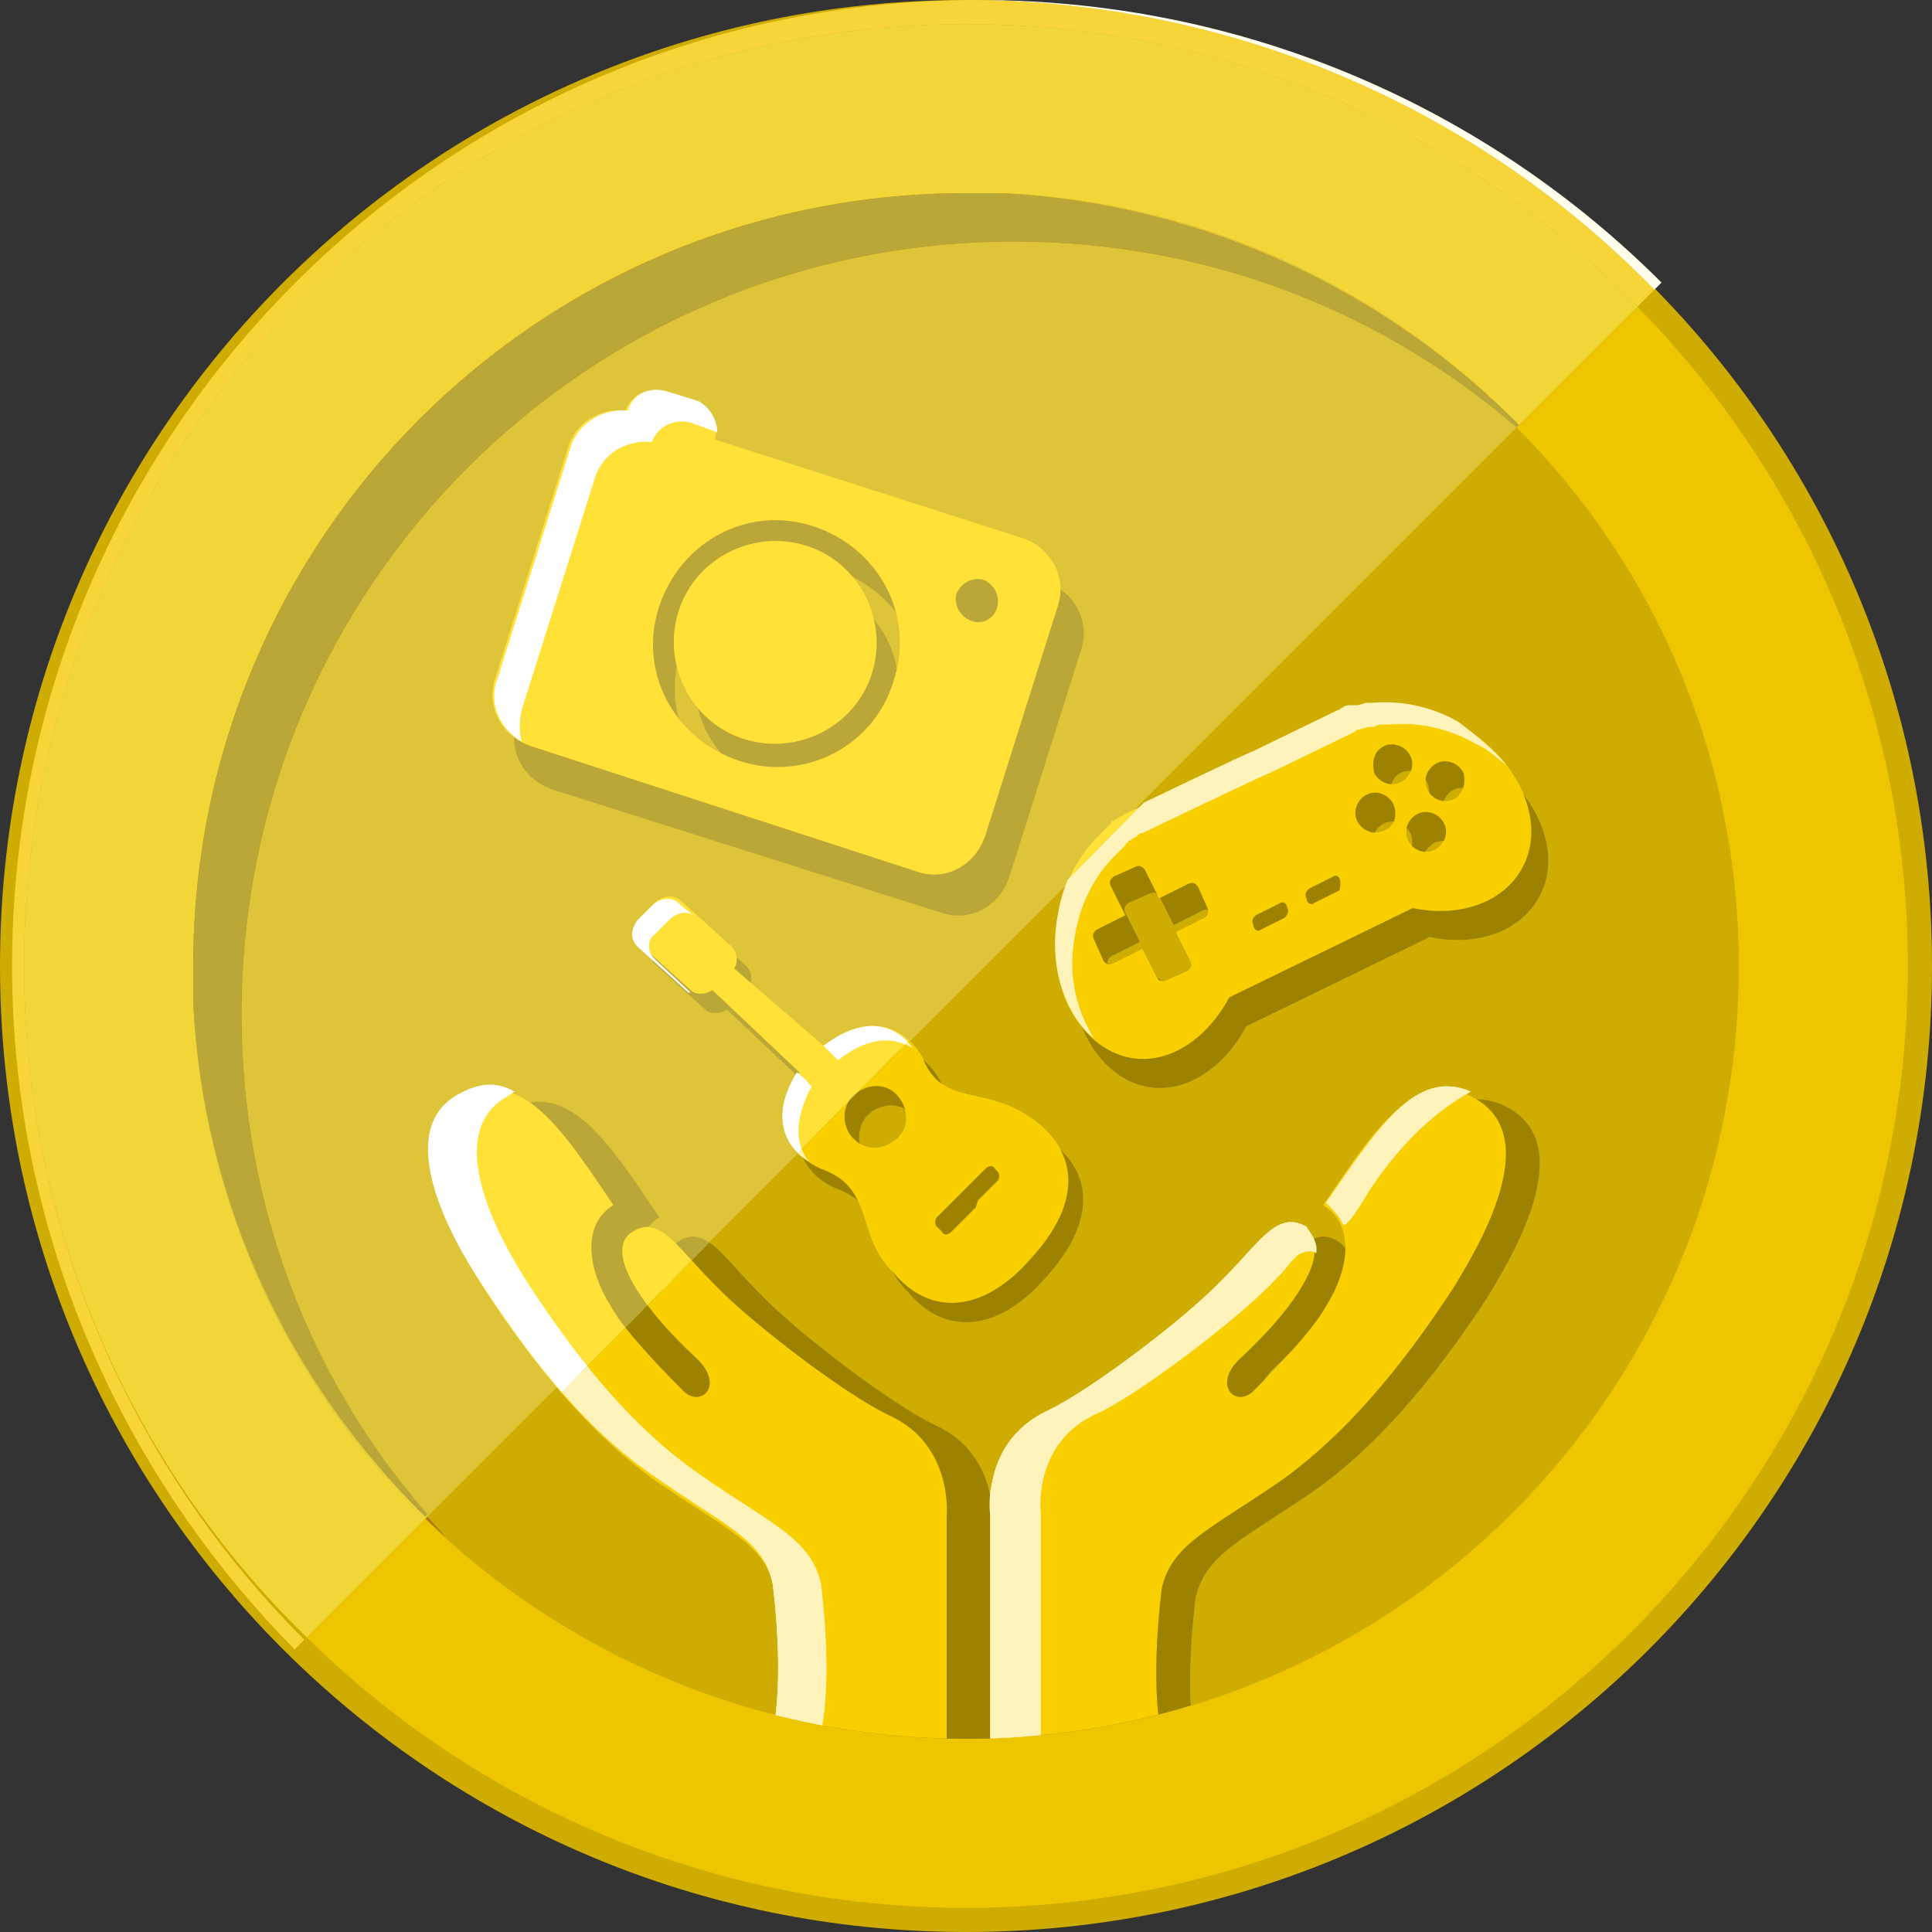 <?xml version="1.0" encoding="utf-8"?>
<!-- Generator: Adobe Illustrator 25.2.1, SVG Export Plug-In . SVG Version: 6.00 Build 0)  -->
<svg version="1.1" id="レイヤー_1" xmlns="http://www.w3.org/2000/svg" xmlns:xlink="http://www.w3.org/1999/xlink" x="0px"
	 y="0px" viewBox="0 0 80 80" style="enable-background:new 0 0 80 80;" xml:space="preserve">
<rect x="0" y="0" width="80" height="80" fill="#333333" stroke="none"/>
<style type="text/css">
	.st0{fill-rule:evenodd;clip-rule:evenodd;fill:#CFAC01;}
	.st1{fill-rule:evenodd;clip-rule:evenodd;fill:#AF7519;}
	.st2{fill-rule:evenodd;clip-rule:evenodd;fill:#EDC500;}
	.st3{fill-rule:evenodd;clip-rule:evenodd;fill:#9C8200;}
	.st4{fill-rule:evenodd;clip-rule:evenodd;fill:#FFFDEB;}
	.st5{fill-rule:evenodd;clip-rule:evenodd;fill:#F7D538;}
	.st6{fill-rule:evenodd;clip-rule:evenodd;fill:#F2D638;}
	.st7{fill-rule:evenodd;clip-rule:evenodd;fill:#DDC438;}
	.st8{fill-rule:evenodd;clip-rule:evenodd;fill:#BAA738;}
	.st9{clip-path:url(#SVGID_2_);}
	.st10{fill:#BAA738;}
	.st11{fill-rule:evenodd;clip-rule:evenodd;fill:#FFE138;}
	.st12{fill:#FFE138;}
	.st13{fill-rule:evenodd;clip-rule:evenodd;fill:#FFFFFF;}
	.st14{fill:#FFFFFF;}
	.st15{clip-path:url(#SVGID_4_);}
	.st16{fill:#9C8200;}
	.st17{fill-rule:evenodd;clip-rule:evenodd;fill:#F9CF00;}
	.st18{fill:#F9CF00;}
	.st19{fill-rule:evenodd;clip-rule:evenodd;fill:#FFF3BC;}
	.st20{fill:#FFF3BC;}
</style>
<g id="メダル">
	<path class="st0" d="M80,40c0,22.1-17.9,40-40,40S0,62.1,0,40S17.9,0,40,0S80,17.9,80,40"/>
	<path class="st1" d="M10,42c0-17.7,14.3-32,32-32c8.3,0,15.9,3.2,21.6,8.4C57.8,12,49.3,8,40,8C22.3,8,8,22.3,8,40
		c0,9.3,4,17.8,10.4,23.6C13.2,57.9,10,50.3,10,42"/>
	<path class="st2" d="M67.8,12.7l-5,5C68.5,23.4,72,31.3,72,40c0,17.7-14.3,32-32,32c-8.7,0-16.6-3.5-22.4-9.1l-4.9,4.9
		C19.7,74.7,29.4,79,40,79c21.5,0,39-17.5,39-39C79,29.4,74.7,19.7,67.8,12.7"/>
	<path class="st3" d="M17.7,62.8L17.7,62.8c0.2,0.3,0.4,0.5,0.7,0.8C18.2,63.3,17.9,63.1,17.7,62.8 M62.9,17.6L62.9,17.6
		c0.2,0.3,0.5,0.5,0.7,0.8C63.4,18.1,63.1,17.9,62.9,17.6"/>
	<path class="st0" d="M46.8,53.7c0.1,0.2,0.3,0.4,0.4,0.7c0.1-0.2,0.2-0.3,0.3-0.4C47.2,53.8,47,53.8,46.8,53.7 M46.8,46.9
		L46.8,46.9H47C46.9,46.9,46.8,46.9,46.8,46.9"/>
	<path class="st4" d="M40.5,0h-0.3c11.1,0.1,21.1,4.6,28.3,12l0.3-0.3C61.6,4.5,51.6,0,40.5,0"/>
	<path class="st5" d="M40.3,0C18.3,0.1,0.5,18,0.5,40c0,11,4.5,21,11.7,28.3l0.4-0.4C5.5,60.8,1,50.9,1,40C1,18.5,18.5,1,40,1
		c10.9,0,20.8,4.5,27.8,11.7l0.7-0.7C61.3,4.6,51.3,0.1,40.3,0"/>
	<path class="st6" d="M40,1C18.5,1,1,18.5,1,40c0,10.9,4.5,20.8,11.7,27.8l5-5C12.1,57.4,8.5,49.9,8,41.6v-0.2l0,0v-0.1l0,0v-0.1
		l0,0v-0.1l0,0c0,0,0,0,0-0.1l0,0v-0.1l0,0v-0.1l0,0v-0.1l0,0v-0.1l0,0v-0.1l0,0V40C8,22.3,22.3,8,40,8h0.4c0,0,0,0,0.1,0l0,0h0.1
		l0,0c0,0,0,0,0.1,0l0,0h0.1l0,0h0.1l0,0c0,0,0,0,0.1,0l0,0c0,0,0,0,0.1,0l0,0h0.1l0,0h0.1l0,0h0.1l0,0h0.2c8.3,0.4,15.8,4,21.3,9.6
		l4.9-4.9C60.8,5.5,50.9,1,40,1"/>
	<path class="st7" d="M8,41.6c0.4,8.3,4,15.8,9.6,21.3l0,0C12.1,57.4,8.5,50,8,41.6 M8,41.4v0.2V41.4 M8,41.3C8,41.3,8,41.4,8,41.3
		C8,41.4,8,41.3,8,41.3 M8,41.2C8,41.2,8,41.3,8,41.2C8,41.3,8,41.2,8,41.2 M8,41.1L8,41.1C8,41.2,8,41.1,8,41.1 M8,41L8,41L8,41
		 M8,40.9L8,40.9L8,40.9 M8,40.8L8,40.8L8,40.8 M8,40.7L8,40.7L8,40.7 M8,40.6L8,40.6L8,40.6 M8,40.5L8,40.5L8,40.5 M8,40.4L8,40.4
		L8,40.4 M8,40.3L8,40.3L8,40.3 M8,40.1L8,40.1L8,40.1 M8,40L8,40L8,40 M42,10c-17.7,0-32,14.3-32,32c0,8,2.9,15.2,7.7,20.8l7.5-7.5
		L47.5,33l15.4-15.4C57.2,12.9,50,10,42,10 M41.6,8c8.3,0.4,15.8,4,21.3,9.6l0,0C57.4,12.1,50,8.5,41.6,8 M41.4,8h0.2H41.4 M41.3,8
		C41.3,8,41.4,8,41.3,8C41.4,8,41.3,8,41.3,8 M41.2,8L41.2,8C41.3,8,41.2,8,41.2,8 M41.1,8L41.1,8L41.1,8 M41,8L41,8L41,8 M40.9,8
		L40.9,8L40.9,8 M40.8,8L40.8,8L40.8,8 M40.7,8L40.7,8L40.7,8 M40.6,8L40.6,8L40.6,8 M40.5,8L40.5,8L40.5,8 M40.4,8L40.4,8L40.4,8
		 M40.3,8L40.3,8L40.3,8 M40.1,8L40.1,8L40.1,8 M40,8L40,8L40,8"/>
	<path class="st8" d="M40,8C22.3,8,8,22.3,8,40v0.3l0,0v0.1v0.1l0,0c0,0,0,0,0,0.1l0,0v0.1l0,0v0.1l0,0c0,0,0,0,0,0.1l0,0
		c0,0,0,0,0,0.1l0,0v0.1l0,0v0.1l0,0v0.1l0,0v0.2c0.4,8.3,4,15.8,9.6,21.3l0.1-0.1C12.9,57.2,10,50,10,42c0-17.7,14.3-32,32-32
		c8,0,15.2,2.9,20.8,7.7l0.1-0.1C57.4,12.1,50,8.5,41.6,8h-0.2l0,0h-0.1l0,0h-0.1l0,0h-0.1l0,0c0,0,0,0-0.1,0l0,0c0,0,0,0-0.1,0l0,0
		h-0.1l0,0h-0.1l0,0h-0.1l0,0h-0.1l0,0h-0.1c0,0,0,0-0.1,0H40"/>
	<path class="st7" d="M43.4,16.6c-1.5,0-2.8,1.3-3.1,3l-0.1,0.6c-2.2,8.5-3.4,7.6-6.3,11.5c-3.2,1.4-7.1,3.9-12,3.9v16.8
		c2.3,0,4.3,0.1,6.1,0.4l18.4-18.4c0.1-0.7,0.3-1.3,0.7-1.9c-0.6-0.3-1.2-0.7-1.7-1l0.1-1.3l1-8.3c0.1-0.4,0.1-0.8,0.1-1.2
		c0-0.2,0-0.5-0.1-0.7C46.3,18,44.9,16.6,43.4,16.6"/>
</g>
<g id="アイコン">
	<defs>
		<circle id="SVGID_1_" cx="40" cy="40" r="32"/>
	</defs>
	<clipPath id="SVGID_2_">
		<use xlink:href="#SVGID_1_"  style="overflow:visible;"/>
	</clipPath>
	<g id="アイコン01" class="st9">
		<g id="影_1_">
			<g>
				<g>
					<path class="st8" d="M42.4,73.1v-9.9c0,0-0.3-3,2.4-4.2c1.7-0.8,5.7-3.8,7.3-5.5c1.5-1.5,2.2-2.8,3.3-2.1
						c1.2,0.7-0.2,3-2.7,5.3c-1.1,1.1-0.1,2,0.6,1.3c0.5-0.5,2.4-2.4,3-3.5c1-1.6,1.2-3.4-0.1-4.2c2.1-3.1,3.8-5.8,6.3-4.4
						c2.8,1.6,0.2,6-0.9,7.8c-1.7,2.6-4,5.7-7,7.9c-3,2.1-4.7,2.7-5.1,4.6c-0.5,4.2,0,6.1,0,6.1L42.4,73.1z"/>
				</g>
				<g>
					<path class="st8" d="M41.1,73.1v-9.9c0,0,0.3-3-2.4-4.2c-1.7-0.8-5.7-3.8-7.3-5.5c-1.5-1.5-2.2-2.8-3.3-2.1
						c-1.2,0.7,0.8,3.8,0.1,2.8c-0.6-0.9-1.8-1.6-1.7-2.4c0.1-0.6,0.3-1.1,0.8-1.4c-2.1-3.1-3.8-5.8-6.3-4.4c-2.8,1.6-0.2,6,0.9,7.8
						c1.7,2.6,4,5.7,7,7.9c3,2.1,4.7,2.7,5.1,4.6c0.5,4.2,0,6.1,0,6.1L41.1,73.1z"/>
				</g>
			</g>
			<path class="st10" d="M61.1,31.2c-1.2-0.7-2.5-0.9-3.6-0.8c0,0-0.1,0-0.1,0c0,0-0.1,0-0.1,0c-0.1,0-0.3,0-0.4,0.1c0,0,0,0,0,0
				c0,0-0.1,0-0.1,0c0,0-0.1,0-0.1,0c0,0,0,0,0,0c-0.1,0-0.3,0.1-0.4,0.1c0,0,0,0,0,0c-0.1,0-0.1,0-0.2,0.1c0,0,0,0,0,0l-3.5,1.7
				c0,0-5.3,2.5-5.3,2.5c0,0,0,0,0,0c-0.1,0-0.1,0.1-0.2,0.1c0,0,0,0,0,0c-0.1,0.1-0.2,0.1-0.3,0.2c0,0,0,0,0,0c0,0-0.1,0-0.1,0.1
				c0,0-0.1,0.1-0.1,0.1c0,0,0,0,0,0c-0.1,0.1-0.2,0.2-0.3,0.3c0,0,0,0-0.1,0.1c0,0,0,0-0.1,0.1c-0.8,0.8-1.4,2-1.6,3.3
				c-0.5,2.8,0.9,5.4,3,5.8c1.6,0.3,3.2-0.8,4.1-2.5l7.6-3.7c1.9,0.4,3.7-0.2,4.5-1.6C64.8,35.3,63.6,32.6,61.1,31.2z M50.7,38.8
				c0.1,0.2,0,0.3-0.1,0.4l-1.2,0.6l0.6,1.2c0.1,0.2,0,0.3-0.1,0.4l-0.9,0.4c-0.2,0.1-0.3,0-0.4-0.1l-0.6-1.2L46.8,41
				c-0.2,0.1-0.3,0-0.4-0.1L45.9,40c-0.1-0.2,0-0.3,0.1-0.4l1.2-0.6l-0.6-1.2c-0.1-0.2,0-0.3,0.1-0.4l0.9-0.4c0.2-0.1,0.3,0,0.4,0.1
				l0.6,1.2l1.2-0.6c0.2-0.1,0.3,0,0.4,0.1L50.7,38.8z M53.9,39.1l-1,0.5c-0.1,0.1-0.3,0-0.3-0.2c-0.1-0.2,0-0.3,0.1-0.4l1-0.5
				c0.1-0.1,0.3,0,0.3,0.2C54.1,38.9,54,39.1,53.9,39.1z M56.1,38.1l-1,0.5c-0.1,0.1-0.3,0-0.3-0.2c-0.1-0.2,0-0.3,0.1-0.4l1-0.5
				c0.1-0.1,0.3,0,0.3,0.2C56.2,37.9,56.2,38,56.1,38.1z M58,32c0.4-0.2,0.9,0,1.1,0.4c0.2,0.4,0,0.9-0.4,1.1
				c-0.4,0.2-0.9,0-1.1-0.4C57.5,32.7,57.6,32.2,58,32z M58,35.6c-0.4,0.2-0.9,0-1.1-0.4c-0.2-0.4,0-0.9,0.4-1.1
				c0.4-0.2,0.9,0,1.1,0.4C58.6,34.9,58.4,35.4,58,35.6z M60.1,36.4c-0.4,0.2-0.9,0-1.1-0.4c-0.2-0.4,0-0.9,0.4-1.1
				c0.4-0.2,0.9,0,1.1,0.4C60.7,35.7,60.5,36.2,60.1,36.4z M60.9,34.2c-0.4,0.2-0.9,0-1.1-0.4c-0.2-0.4,0-0.9,0.4-1.1
				c0.4-0.2,0.9,0,1.1,0.4C61.4,33.5,61.3,34,60.9,34.2z"/>
			<g>
				<path class="st10" d="M34.3,24.4c-2.2-0.7-4.6,0.5-5.3,2.7c-0.7,2.2,0.5,4.6,2.7,5.3c2.2,0.7,4.6-0.5,5.3-2.7
					C37.7,27.5,36.5,25.1,34.3,24.4z"/>
				<path class="st10" d="M43.3,24.1L30.5,20c0.2-0.7-0.2-1.4-0.8-1.6L28.4,18c-0.7-0.2-1.4,0.2-1.6,0.8c0,0,0,0,0,0
					c-1.1-0.1-2.1,0.5-2.4,1.6l-3,9.5c-0.4,1.2,0.3,2.4,1.5,2.8l16.1,5.1c1.2,0.4,2.4-0.3,2.8-1.5l3-9.5
					C45.1,25.7,44.5,24.5,43.3,24.1z M31.5,33.3c-2.7-0.9-4.2-3.7-3.3-6.4c0.9-2.7,3.7-4.2,6.4-3.3c2.7,0.9,4.2,3.7,3.3,6.4
					C37.1,32.7,34.2,34.2,31.5,33.3z M41.2,27.5c-0.5-0.2-0.7-0.7-0.6-1.1c0.2-0.5,0.7-0.7,1.1-0.6c0.5,0.2,0.7,0.7,0.6,1.1
					C42.1,27.4,41.6,27.7,41.2,27.5z"/>
			</g>
			<path class="st10" d="M43.4,47.2c-1-0.7-1.9-0.8-2.7-1c-0.8-0.2-1.4-0.5-1.8-1.5c0,0-1.3-2.6-4.1-0.5L31,40.9
				c0.2-0.3,0.1-0.7-0.1-0.9l-2.1-1.9c-0.3-0.3-0.8-0.2-1.1,0.1l0,0l-0.1,0.1l-0.2,0.2l-0.2,0.2l-0.1,0.1l0,0
				c-0.3,0.3-0.3,0.8,0,1.1l2.1,1.9c0.2,0.2,0.6,0.2,0.9,0l3.6,3.4c-1.8,3,0.9,4,0.9,4c1.1,0.4,1.4,1,1.7,1.7
				c0.3,0.8,0.4,1.7,1.3,2.6c1.5,1.8,3.7,1.7,5.7-0.6C45.4,50.6,45.3,48.5,43.4,47.2z M35.9,46.2c0.5-0.5,1.3-0.6,1.8-0.1
				c0.5,0.5,0.6,1.3,0.1,1.8c-0.5,0.5-1.3,0.6-1.8,0.1C35.5,47.6,35.4,46.8,35.9,46.2z M41.9,49.4c0.1,0.1,0.1,0.3,0,0.4l-0.8,0.8
				L41,50.8L40.8,51L40,51.8c-0.1,0.1-0.3,0.2-0.4,0l-0.2-0.2c-0.1-0.1-0.1-0.3,0-0.4l0.8-0.8l0.2-0.2l0.2-0.2l0.8-0.8
				c0.1-0.1,0.3-0.2,0.4,0L41.9,49.4z"/>
		</g>
		<g id="ベース_2_">
			<g>
				<g>
					<path class="st11" d="M41,72.7v-9.9c0,0-0.3-3,2.4-4.2c1.7-0.8,5.7-3.8,7.3-5.5c1.5-1.5,2.2-2.8,3.3-2.1c1.2,0.7-0.2,3-2.7,5.3
						c-1.1,1.1-0.1,2,0.6,1.3c0.5-0.5,2.4-2.4,3-3.5c1-1.6,1.2-3.4-0.1-4.2c2.1-3.1,3.8-5.8,6.3-4.4c2.8,1.6,0.2,6-0.9,7.8
						c-1.7,2.6-4,5.7-7,7.9c-3,2.1-4.7,2.7-5.1,4.6c-0.5,4.2,0,6.1,0,6.1L41,72.7z"/>
				</g>
				<g>
					<path class="st11" d="M39.2,72.7v-9.9c0,0,0.3-3-2.4-4.2c-1.7-0.8-5.7-3.8-7.3-5.5c-1.5-1.5-2.2-2.8-3.3-2.1
						c-1.2,0.7,0.2,3,2.7,5.3c1.1,1.1,0.1,2-0.6,1.3c-0.5-0.5-2.4-2.4-3-3.5c-1-1.6-1.2-3.4,0.1-4.2c-2.1-3.1-3.8-5.8-6.3-4.4
						c-2.8,1.6-0.2,6,0.9,7.8c1.7,2.6,4,5.7,7,7.9c3,2.1,4.7,2.7,5.1,4.6c0.5,4.2,0,6.1,0,6.1L39.2,72.7z"/>
				</g>
			</g>
			<path class="st12" d="M60.4,30c-1.2-0.7-2.5-0.9-3.6-0.8c0,0-0.1,0-0.1,0c0,0-0.1,0-0.1,0c-0.1,0-0.3,0-0.4,0.1c0,0,0,0,0,0
				c0,0-0.1,0-0.1,0c0,0-0.1,0-0.1,0c0,0,0,0,0,0c-0.1,0-0.3,0.1-0.4,0.1c0,0,0,0,0,0c-0.1,0-0.1,0-0.2,0.1c0,0,0,0,0,0l-3.5,1.7
				c0,0-5.3,2.5-5.3,2.5c0,0,0,0,0,0c-0.1,0-0.1,0.1-0.2,0.1c0,0,0,0,0,0c-0.1,0.1-0.2,0.1-0.3,0.2c0,0,0,0,0,0c0,0-0.1,0-0.1,0.1
				c0,0-0.1,0.1-0.1,0.1c0,0,0,0,0,0c-0.1,0.1-0.2,0.2-0.3,0.3c0,0,0,0-0.1,0.1c0,0,0,0-0.1,0.1c-0.8,0.8-1.4,2-1.6,3.3
				c-0.5,2.8,0.9,5.4,3,5.8c1.6,0.3,3.2-0.8,4.1-2.5l7.6-3.7c1.9,0.4,3.7-0.2,4.5-1.6C64.1,34.1,62.9,31.4,60.4,30z M50,37.6
				c0.1,0.2,0,0.3-0.1,0.4l-1.2,0.6l0.6,1.2c0.1,0.2,0,0.3-0.1,0.4l-0.9,0.4c-0.2,0.1-0.3,0-0.4-0.1l-0.6-1.2l-1.2,0.6
				c-0.2,0.1-0.3,0-0.4-0.1l-0.4-0.9c-0.1-0.2,0-0.3,0.1-0.4l1.2-0.6L46,36.7c-0.1-0.2,0-0.3,0.1-0.4l0.9-0.4c0.2-0.1,0.3,0,0.4,0.1
				l0.6,1.2l1.2-0.6c0.2-0.1,0.3,0,0.4,0.1L50,37.6z M53.2,38l-1,0.5c-0.1,0.1-0.3,0-0.3-0.2c-0.1-0.2,0-0.3,0.1-0.4l1-0.5
				c0.1-0.1,0.3,0,0.3,0.2C53.4,37.7,53.3,37.9,53.2,38z M55.4,36.9l-1,0.5c-0.1,0.1-0.3,0-0.3-0.2c-0.1-0.2,0-0.3,0.1-0.4l1-0.5
				c0.1-0.1,0.3,0,0.3,0.2C55.5,36.7,55.5,36.9,55.4,36.9z M57.3,30.9c0.4-0.2,0.9,0,1.1,0.4c0.2,0.4,0,0.9-0.4,1.1
				c-0.4,0.2-0.9,0-1.1-0.4C56.8,31.5,56.9,31.1,57.3,30.9z M57.3,34.4c-0.4,0.2-0.9,0-1.1-0.4c-0.2-0.4,0-0.9,0.4-1.1
				c0.4-0.2,0.9,0,1.1,0.4C57.9,33.8,57.7,34.3,57.3,34.4z M59.4,35.2c-0.4,0.2-0.9,0-1.1-0.4c-0.2-0.4,0-0.9,0.4-1.1
				c0.4-0.2,0.9,0,1.1,0.4C60,34.5,59.8,35,59.4,35.2z M60.2,33.1c-0.4,0.2-0.9,0-1.1-0.4c-0.2-0.4,0-0.9,0.4-1.1
				c0.4-0.2,0.9,0,1.1,0.4C60.7,32.4,60.6,32.9,60.2,33.1z"/>
			<g>
				<path class="st12" d="M33.4,22.6c-2.2-0.7-4.6,0.5-5.3,2.7c-0.7,2.2,0.5,4.6,2.7,5.3c2.2,0.7,4.6-0.5,5.3-2.7
					C36.8,25.7,35.6,23.3,33.4,22.6z"/>
				<path class="st12" d="M42.4,22.3l-12.8-4.1c0.2-0.7-0.2-1.4-0.8-1.6l-1.3-0.4c-0.7-0.2-1.4,0.2-1.6,0.8c0,0,0,0,0,0
					c-1.1-0.1-2.1,0.5-2.4,1.6l-3,9.5c-0.4,1.2,0.3,2.4,1.5,2.8L38,36.1c1.2,0.4,2.4-0.3,2.8-1.5l3-9.5
					C44.2,23.9,43.5,22.7,42.4,22.3z M30.6,31.5c-2.7-0.9-4.2-3.7-3.3-6.4c0.9-2.7,3.7-4.2,6.4-3.3c2.7,0.9,4.2,3.7,3.3,6.4
					C36.2,30.9,33.3,32.4,30.6,31.5z M40.2,25.7c-0.5-0.2-0.7-0.7-0.6-1.1c0.2-0.5,0.7-0.7,1.1-0.6c0.5,0.2,0.7,0.7,0.6,1.1
					C41.2,25.6,40.7,25.9,40.2,25.7z"/>
			</g>
			<path class="st12" d="M42.7,46.3c-1-0.7-1.9-0.8-2.7-1c-0.8-0.2-1.4-0.5-1.8-1.5c0,0-1.3-2.6-4.1-0.5l-3.7-3.2
				c0.2-0.3,0.1-0.7-0.1-0.9l-2.1-1.9c-0.3-0.3-0.8-0.2-1.1,0.1l0,0L27,37.5l-0.2,0.2l-0.2,0.2L26.5,38l0,0c-0.3,0.3-0.3,0.8,0,1.1
				l2.1,1.9c0.2,0.2,0.6,0.2,0.9,0l3.6,3.4c-1.8,3,0.9,4,0.9,4c1.1,0.4,1.4,1,1.7,1.7c0.3,0.8,0.4,1.7,1.3,2.6
				c1.5,1.8,3.7,1.7,5.7-0.6C44.8,49.8,44.7,47.7,42.7,46.3z M35.3,45.4c0.5-0.5,1.3-0.6,1.8-0.1c0.5,0.5,0.6,1.3,0.1,1.8
				c-0.5,0.5-1.3,0.6-1.8,0.1C34.9,46.8,34.8,45.9,35.3,45.4z M41.3,48.5c0.1,0.1,0.1,0.3,0,0.4l-0.8,0.8L40.4,50l-0.2,0.2L39.4,51
				c-0.1,0.1-0.3,0.2-0.4,0l-0.2-0.2c-0.1-0.1-0.1-0.3,0-0.4l0.8-0.8l0.2-0.2l0.2-0.2l0.8-0.8c0.1-0.1,0.3-0.2,0.4,0L41.3,48.5z"/>
		</g>
		<g id="ハイライト">
			<g id="手">
				<g>
					<path class="st13" d="M54.5,51.9c-0.2-0.2-0.7,0-0.8,0.1c-0.4,0.4-0.4,0.5-0.9,1c-1.5,1.6-5.6,4.7-7.3,5.5
						c-2.8,1.2-2.4,4.2-2.4,4.2v9.7l-1.8,0.2l-0.2,0H41v-9.9c0,0-0.1-0.6,0.1-1.4c0.2-1,0.8-2.2,2.3-2.9c1.7-0.8,5.7-3.8,7.3-5.5
						c1.5-1.5,2.2-2.8,3.4-2.1C54.2,51,54.6,51.4,54.5,51.9z"/>
					<polygon class="st11" points="41,72.7 41.1,72.7 41,72.7 					"/>
					<path class="st13" d="M56.7,49.3c-0.7,1.2-1,1.5-1.1,1.4c-0.1-0.3-0.4-0.6-0.7-0.9c2.1-3,3.7-5.6,6-4.6
						C59.5,46,58.1,47.2,56.7,49.3z"/>
				</g>
				<g>
					<path class="st13" d="M39.2,72.4v0.2l-7.2-0.9c0,0,0.5-1.9,0-6.1c-0.4-1.9-2-2.4-5.1-4.6c-3-2.1-5.3-5.3-7-7.9
						c-1.2-1.8-3.7-6.3-0.9-7.8c0.9-0.5,1.6-0.5,2.3-0.1c-0.1,0.1-0.2,0.1-0.3,0.2c-2.8,1.6-0.2,6.1,0.9,7.8c1.7,2.6,4,5.7,7,7.8
						c3,2.1,4.7,2.7,5.1,4.6c0.5,4.2,0,6.1,0,6.1L39.2,72.4z"/>
				</g>
			</g>
			<g id="カメラ">
				<path class="st14" d="M29.7,17.9l-1.1-0.4c-0.7-0.2-1.4,0.2-1.6,0.8c0,0,0,0,0,0c-1.1-0.1-2.1,0.5-2.4,1.6l-3,9.5
					c-0.1,0.5-0.1,0.9,0,1.3c-0.9-0.5-1.4-1.6-1-2.6l3-9.5c0.3-1.1,1.4-1.7,2.4-1.6c0,0,0,0,0,0c0.2-0.7,0.9-1,1.6-0.8l1.3,0.4
					C29.3,16.8,29.7,17.3,29.7,17.9z"/>
			</g>
			<g id="ギター">
				<path class="st14" d="M37.8,43.4c-0.7-0.4-1.7-0.6-3.1,0.5l-0.6-0.6l0,0l0,0C36.1,41.8,37.3,42.7,37.8,43.4z"/>
				<path class="st14" d="M33.5,48.1c-0.7-0.4-1.8-1.6-0.5-3.7l0,0c0.4,0.3,0.6,0.6,0.6,0.6C32.8,46.5,33,47.5,33.5,48.1z"/>
				<path class="st14" d="M27.1,39.7l1.5,1.4c0,0,0,0-0.1,0l-2.1-1.9c-0.3-0.3-0.3-0.7,0-1.1l0,0l0.1-0.1l0.2-0.2l0.2-0.2l0.1-0.1
					l0,0c0.3-0.3,0.8-0.4,1.1-0.1l0.6,0.5c-0.3-0.2-0.7-0.1-1,0.2l0,0l-0.1,0.1l-0.2,0.2l-0.2,0.2l-0.1,0.1l0,0
					C26.8,38.9,26.8,39.4,27.1,39.7z"/>
			</g>
		</g>
	</g>
	<g id="アイコン02" class="st9">
		<defs>
			<path id="SVGID_3_" d="M62.9,17.5L62.9,17.5c0.2,0.2,0.5,0.5,0.7,0.8C63.3,18.1,63.1,17.8,62.9,17.5L24,56.9L18,63.1
				c0.2,0.3,0.5,0.5,0.7,0.8c-0.3-0.2-0.5-0.5-0.8-0.7l0,0c5.7,5.5,13.7,8.9,22.4,8.8c17.7-0.1,32-14.5,31.8-32.2
				C72.1,31.1,68.5,23.3,62.9,17.5L62.9,17.5z"/>
		</defs>
		<clipPath id="SVGID_4_">
			<use xlink:href="#SVGID_3_"  style="overflow:visible;"/>
		</clipPath>
		<g id="影_4_" class="st15">
			<g>
				<g>
					<path class="st3" d="M42.4,73.1v-9.9c0,0-0.3-3,2.4-4.2c1.7-0.8,5.7-3.8,7.3-5.5c1.5-1.5,2.2-2.8,3.3-2.1
						c1.2,0.7-0.2,3-2.7,5.3c-1.1,1.1-0.1,2,0.6,1.3c0.5-0.5,2.4-2.4,3-3.5c1-1.6,1.2-3.4-0.1-4.2c2.1-3.1,3.8-5.8,6.3-4.4
						c2.8,1.6,0.2,6-0.9,7.8c-1.7,2.6-4,5.7-7,7.9c-3,2.1-4.7,2.7-5.1,4.6c-0.5,4.2,0,6.1,0,6.1L42.4,73.1z"/>
				</g>
				<g>
					<path class="st3" d="M41.1,73.1v-9.9c0,0,0.3-3-2.4-4.2c-1.7-0.8-5.7-3.8-7.3-5.5c-1.5-1.5-2.2-2.8-3.3-2.1
						c-1.2,0.7,0.8,3.8,0.1,2.8c-0.6-0.9-1.8-1.6-1.7-2.4c0.1-0.6,0.3-1.1,0.8-1.4c-2.1-3.1-3.8-5.8-6.3-4.4c-2.8,1.6-0.2,6,0.9,7.8
						c1.7,2.6,4,5.7,7,7.9c3,2.1,4.7,2.7,5.1,4.6c0.5,4.2,0,6.1,0,6.1L41.1,73.1z"/>
				</g>
			</g>
			<path class="st16" d="M61.1,31.2c-1.2-0.7-2.5-0.9-3.6-0.8c0,0-0.1,0-0.1,0c0,0-0.1,0-0.1,0c-0.1,0-0.3,0-0.4,0.1c0,0,0,0,0,0
				c0,0-0.1,0-0.1,0c0,0-0.1,0-0.1,0c0,0,0,0,0,0c-0.1,0-0.3,0.1-0.4,0.1c0,0,0,0,0,0c-0.1,0-0.1,0-0.2,0.1c0,0,0,0,0,0l-3.5,1.7
				c0,0-5.3,2.5-5.3,2.5c0,0,0,0,0,0c-0.1,0-0.1,0.1-0.2,0.1c0,0,0,0,0,0c-0.1,0.1-0.2,0.1-0.3,0.2c0,0,0,0,0,0c0,0-0.1,0-0.1,0.1
				c0,0-0.1,0.1-0.1,0.1c0,0,0,0,0,0c-0.1,0.1-0.2,0.2-0.3,0.3c0,0,0,0-0.1,0.1c0,0,0,0-0.1,0.1c-0.8,0.8-1.4,2-1.6,3.3
				c-0.5,2.8,0.9,5.4,3,5.8c1.6,0.3,3.2-0.8,4.1-2.5l7.6-3.7c1.9,0.4,3.7-0.2,4.5-1.6C64.8,35.3,63.6,32.6,61.1,31.2z M50.7,38.8
				c0.1,0.2,0,0.3-0.1,0.4l-1.2,0.6l0.6,1.2c0.1,0.2,0,0.3-0.1,0.4l-0.9,0.4c-0.2,0.1-0.3,0-0.4-0.1l-0.6-1.2L46.8,41
				c-0.2,0.1-0.3,0-0.4-0.1L45.9,40c-0.1-0.2,0-0.3,0.1-0.4l1.2-0.6l-0.6-1.2c-0.1-0.2,0-0.3,0.1-0.4l0.9-0.4c0.2-0.1,0.3,0,0.4,0.1
				l0.6,1.2l1.2-0.6c0.2-0.1,0.3,0,0.4,0.1L50.7,38.8z M53.9,39.1l-1,0.5c-0.1,0.1-0.3,0-0.3-0.2c-0.1-0.2,0-0.3,0.1-0.4l1-0.5
				c0.1-0.1,0.3,0,0.3,0.2C54.1,38.9,54,39.1,53.9,39.1z M56.1,38.1l-1,0.5c-0.1,0.1-0.3,0-0.3-0.2c-0.1-0.2,0-0.3,0.1-0.4l1-0.5
				c0.1-0.1,0.3,0,0.3,0.2C56.2,37.9,56.2,38,56.1,38.1z M58,32c0.4-0.2,0.9,0,1.1,0.4c0.2,0.4,0,0.9-0.4,1.1
				c-0.4,0.2-0.9,0-1.1-0.4C57.5,32.7,57.6,32.2,58,32z M58,35.6c-0.4,0.2-0.9,0-1.1-0.4c-0.2-0.4,0-0.9,0.4-1.1
				c0.4-0.2,0.9,0,1.1,0.4C58.6,34.9,58.4,35.4,58,35.6z M60.1,36.4c-0.4,0.2-0.9,0-1.1-0.4c-0.2-0.4,0-0.9,0.4-1.1
				c0.4-0.2,0.9,0,1.1,0.4C60.7,35.7,60.5,36.2,60.1,36.4z M60.9,34.2c-0.4,0.2-0.9,0-1.1-0.4c-0.2-0.4,0-0.9,0.4-1.1
				c0.4-0.2,0.9,0,1.1,0.4C61.4,33.5,61.3,34,60.9,34.2z"/>
			<g>
				<path class="st16" d="M34.3,24.4c-2.2-0.7-4.6,0.5-5.3,2.7c-0.7,2.2,0.5,4.6,2.7,5.3c2.2,0.7,4.6-0.5,5.3-2.7
					C37.7,27.5,36.5,25.1,34.3,24.4z"/>
				<path class="st16" d="M43.3,24.1L30.5,20c0.2-0.7-0.2-1.4-0.8-1.6L28.4,18c-0.7-0.2-1.4,0.2-1.6,0.8c0,0,0,0,0,0
					c-1.1-0.1-2.1,0.5-2.4,1.6l-3,9.5c-0.4,1.2,0.3,2.4,1.5,2.8l16.1,5.1c1.2,0.4,2.4-0.3,2.8-1.5l3-9.5
					C45.1,25.7,44.5,24.5,43.3,24.1z M31.5,33.3c-2.7-0.9-4.2-3.7-3.3-6.4c0.9-2.7,3.7-4.2,6.4-3.3c2.7,0.9,4.2,3.7,3.3,6.4
					C37.1,32.7,34.2,34.2,31.5,33.3z M41.2,27.5c-0.5-0.2-0.7-0.7-0.6-1.1c0.2-0.5,0.7-0.7,1.1-0.6c0.5,0.2,0.7,0.7,0.6,1.1
					C42.1,27.4,41.6,27.7,41.2,27.5z"/>
			</g>
			<path class="st16" d="M43.4,47.2c-1-0.7-1.9-0.8-2.7-1c-0.8-0.2-1.4-0.5-1.8-1.5c0,0-1.3-2.6-4.1-0.5L31,40.9
				c0.2-0.3,0.1-0.7-0.1-0.9l-2.1-1.9c-0.3-0.3-0.8-0.2-1.1,0.1l0,0l-0.1,0.1l-0.2,0.2l-0.2,0.2l-0.1,0.1l0,0
				c-0.3,0.3-0.3,0.8,0,1.1l2.1,1.9c0.2,0.2,0.6,0.2,0.9,0l3.6,3.4c-1.8,3,0.9,4,0.9,4c1.1,0.4,1.4,1,1.7,1.7
				c0.3,0.8,0.4,1.7,1.3,2.6c1.5,1.8,3.7,1.7,5.7-0.6C45.4,50.6,45.3,48.5,43.4,47.2z M35.9,46.2c0.5-0.5,1.3-0.6,1.8-0.1
				c0.5,0.5,0.6,1.3,0.1,1.8c-0.5,0.5-1.3,0.6-1.8,0.1C35.5,47.6,35.4,46.8,35.9,46.2z M41.9,49.4c0.1,0.1,0.1,0.3,0,0.4l-0.8,0.8
				L41,50.8L40.8,51L40,51.8c-0.1,0.1-0.3,0.2-0.4,0l-0.2-0.2c-0.1-0.1-0.1-0.3,0-0.4l0.8-0.8l0.2-0.2l0.2-0.2l0.8-0.8
				c0.1-0.1,0.3-0.2,0.4,0L41.9,49.4z"/>
		</g>
		<g id="ベース_3_" class="st15">
			<g>
				<g>
					<path class="st17" d="M41,72.7v-9.9c0,0-0.3-3,2.4-4.2c1.7-0.8,5.7-3.8,7.3-5.5c1.5-1.5,2.2-2.8,3.3-2.1c1.2,0.7-0.2,3-2.7,5.3
						c-1.1,1.1-0.1,2,0.6,1.3c0.5-0.5,2.4-2.4,3-3.5c1-1.6,1.2-3.4-0.1-4.2c2.1-3.1,3.8-5.8,6.3-4.4c2.8,1.6,0.2,6-0.9,7.8
						c-1.7,2.6-4,5.7-7,7.9c-3,2.1-4.7,2.7-5.1,4.6c-0.5,4.2,0,6.1,0,6.1L41,72.7z"/>
				</g>
				<g>
					<path class="st17" d="M39.2,72.7v-9.9c0,0,0.3-3-2.4-4.2c-1.7-0.8-5.7-3.8-7.3-5.5c-1.5-1.5-2.2-2.8-3.3-2.1
						c-1.2,0.7,0.2,3,2.7,5.3c1.1,1.1,0.1,2-0.6,1.3c-0.5-0.5-2.4-2.4-3-3.5c-1-1.6-1.2-3.4,0.1-4.2c-2.1-3.1-3.8-5.8-6.3-4.4
						c-2.8,1.6-0.2,6,0.9,7.8c1.7,2.6,4,5.7,7,7.9c3,2.1,4.7,2.7,5.1,4.6c0.5,4.2,0,6.1,0,6.1L39.2,72.7z"/>
				</g>
			</g>
			<path class="st18" d="M60.4,30c-1.2-0.7-2.5-0.9-3.6-0.8c0,0-0.1,0-0.1,0c0,0-0.1,0-0.1,0c-0.1,0-0.3,0-0.4,0.1c0,0,0,0,0,0
				c0,0-0.1,0-0.1,0c0,0-0.1,0-0.1,0c0,0,0,0,0,0c-0.1,0-0.3,0.1-0.4,0.1c0,0,0,0,0,0c-0.1,0-0.1,0-0.2,0.1c0,0,0,0,0,0l-3.5,1.7
				c0,0-5.3,2.5-5.3,2.5c0,0,0,0,0,0c-0.1,0-0.1,0.1-0.2,0.1c0,0,0,0,0,0c-0.1,0.1-0.2,0.1-0.3,0.2c0,0,0,0,0,0c0,0-0.1,0-0.1,0.1
				c0,0-0.1,0.1-0.1,0.1c0,0,0,0,0,0c-0.1,0.1-0.2,0.2-0.3,0.3c0,0,0,0-0.1,0.1c0,0,0,0-0.1,0.1c-0.8,0.8-1.4,2-1.6,3.3
				c-0.5,2.8,0.9,5.4,3,5.8c1.6,0.3,3.2-0.8,4.1-2.5l7.6-3.7c1.9,0.4,3.7-0.2,4.5-1.6C64.1,34.1,62.9,31.4,60.4,30z M50,37.6
				c0.1,0.2,0,0.3-0.1,0.4l-1.2,0.6l0.6,1.2c0.1,0.2,0,0.3-0.1,0.4l-0.9,0.4c-0.2,0.1-0.3,0-0.4-0.1l-0.6-1.2l-1.2,0.6
				c-0.2,0.1-0.3,0-0.4-0.1l-0.4-0.9c-0.1-0.2,0-0.3,0.1-0.4l1.2-0.6L46,36.7c-0.1-0.2,0-0.3,0.1-0.4l0.9-0.4c0.2-0.1,0.3,0,0.4,0.1
				l0.6,1.2l1.2-0.6c0.2-0.1,0.3,0,0.4,0.1L50,37.6z M53.2,38l-1,0.5c-0.1,0.1-0.3,0-0.3-0.2c-0.1-0.2,0-0.3,0.1-0.4l1-0.5
				c0.1-0.1,0.3,0,0.3,0.2C53.4,37.7,53.3,37.9,53.2,38z M55.4,36.9l-1,0.5c-0.1,0.1-0.3,0-0.3-0.2c-0.1-0.2,0-0.3,0.1-0.4l1-0.5
				c0.1-0.1,0.3,0,0.3,0.2C55.5,36.7,55.5,36.9,55.4,36.9z M57.3,30.9c0.4-0.2,0.9,0,1.1,0.4c0.2,0.4,0,0.9-0.4,1.1
				c-0.4,0.2-0.9,0-1.1-0.4C56.8,31.5,56.9,31.1,57.3,30.9z M57.3,34.4c-0.4,0.2-0.9,0-1.1-0.4c-0.2-0.4,0-0.9,0.4-1.1
				c0.4-0.2,0.9,0,1.1,0.4C57.9,33.8,57.7,34.3,57.3,34.4z M59.4,35.2c-0.4,0.2-0.9,0-1.1-0.4c-0.2-0.4,0-0.9,0.4-1.1
				c0.4-0.2,0.9,0,1.1,0.4C60,34.5,59.8,35,59.4,35.2z M60.2,33.1c-0.4,0.2-0.9,0-1.1-0.4c-0.2-0.4,0-0.9,0.4-1.1
				c0.4-0.2,0.9,0,1.1,0.4C60.7,32.4,60.6,32.9,60.2,33.1z"/>
			<g>
				<path class="st18" d="M33.4,22.6c-2.2-0.7-4.6,0.5-5.3,2.7c-0.7,2.2,0.5,4.6,2.7,5.3c2.2,0.7,4.6-0.5,5.3-2.7
					C36.8,25.7,35.6,23.3,33.4,22.6z"/>
				<path class="st18" d="M42.4,22.3l-12.8-4.1c0.2-0.7-0.2-1.4-0.8-1.6l-1.3-0.4c-0.7-0.2-1.4,0.2-1.6,0.8c0,0,0,0,0,0
					c-1.1-0.1-2.1,0.5-2.4,1.6l-3,9.5c-0.4,1.2,0.3,2.4,1.5,2.8L38,36.1c1.2,0.4,2.4-0.3,2.8-1.5l3-9.5
					C44.2,23.9,43.5,22.7,42.4,22.3z M30.6,31.5c-2.7-0.9-4.2-3.7-3.3-6.4c0.9-2.7,3.7-4.2,6.4-3.3c2.7,0.9,4.2,3.7,3.3,6.4
					C36.2,30.9,33.3,32.4,30.6,31.5z M40.2,25.7c-0.5-0.2-0.7-0.7-0.6-1.1c0.2-0.5,0.7-0.7,1.1-0.6c0.5,0.2,0.7,0.7,0.6,1.1
					C41.2,25.6,40.7,25.9,40.2,25.7z"/>
			</g>
			<path class="st18" d="M42.7,46.3c-1-0.7-1.9-0.8-2.7-1c-0.8-0.2-1.4-0.5-1.8-1.5c0,0-1.3-2.6-4.1-0.5l-3.7-3.2
				c0.2-0.3,0.1-0.7-0.1-0.9l-2.1-1.9c-0.3-0.3-0.8-0.2-1.1,0.1l0,0L27,37.5l-0.2,0.2l-0.2,0.2L26.5,38l0,0c-0.3,0.3-0.3,0.8,0,1.1
				l2.1,1.9c0.2,0.2,0.6,0.2,0.9,0l3.6,3.4c-1.8,3,0.9,4,0.9,4c1.1,0.4,1.4,1,1.7,1.7c0.3,0.8,0.4,1.7,1.3,2.6
				c1.5,1.8,3.7,1.7,5.7-0.6C44.8,49.8,44.7,47.7,42.7,46.3z M35.3,45.4c0.5-0.5,1.3-0.6,1.8-0.1c0.5,0.5,0.6,1.3,0.1,1.8
				c-0.5,0.5-1.3,0.6-1.8,0.1C34.9,46.8,34.8,45.9,35.3,45.4z M41.3,48.5c0.1,0.1,0.1,0.3,0,0.4l-0.8,0.8L40.4,50l-0.2,0.2L39.4,51
				c-0.1,0.1-0.3,0.2-0.4,0l-0.2-0.2c-0.1-0.1-0.1-0.3,0-0.4l0.8-0.8l0.2-0.2l0.2-0.2l0.8-0.8c0.1-0.1,0.3-0.2,0.4,0L41.3,48.5z"/>
		</g>
		<g id="ハイライト_2_" class="st15">
			<g>
				<g>
					<path class="st19" d="M54.5,51.9c-0.2-0.2-0.7,0-0.8,0.1c-0.4,0.4-0.4,0.5-0.9,1c-1.5,1.6-5.6,4.7-7.3,5.5
						c-2.8,1.2-2.4,4.2-2.4,4.2v9.7l-1.8,0.2l-0.2,0H41v-9.9c0,0-0.1-0.6,0.1-1.4c0.2-1,0.8-2.2,2.3-2.9c1.7-0.8,5.7-3.8,7.3-5.5
						c1.5-1.5,2.2-2.8,3.4-2.1C54.2,51,54.6,51.4,54.5,51.9z"/>
					<polygon class="st19" points="41,72.7 41.1,72.7 41,72.7 					"/>
					<path class="st19" d="M56.7,49.3c-0.7,1.2-1,1.5-1.1,1.4c-0.1-0.3-0.4-0.6-0.7-0.9c2.1-3,3.7-5.6,6-4.6
						C59.5,46,58.1,47.2,56.7,49.3z"/>
				</g>
				<g>
					<path class="st19" d="M39.2,72.4v0.2l-7.2-0.9c0,0,0.5-1.9,0-6.1c-0.4-1.9-2-2.4-5.1-4.6c-3-2.1-5.3-5.3-7-7.9
						c-1.2-1.8-3.7-6.3-0.9-7.8c0.9-0.5,1.6-0.5,2.3-0.1c-0.1,0.1-0.2,0.1-0.3,0.2c-2.8,1.6-0.2,6.1,0.9,7.8c1.7,2.6,4,5.7,7,7.8
						c3,2.1,4.7,2.7,5.1,4.6c0.5,4.2,0,6.1,0,6.1L39.2,72.4z"/>
				</g>
			</g>
			<path id="ゲーム" class="st20" d="M62.4,31.7c-0.4-0.3-0.8-0.7-1.3-0.9c-1.2-0.7-2.5-0.9-3.6-0.8c0,0,0,0-0.1,0
				c0,0-0.1,0-0.1,0c-0.1,0-0.3,0-0.4,0.1c0,0,0,0,0,0c0,0-0.1,0-0.1,0c0,0-0.1,0-0.1,0c0,0,0,0,0,0c-0.1,0-0.3,0.1-0.4,0.1
				c-0.1,0-0.1,0-0.2,0.1c0,0,0,0,0,0l-3.5,1.7c-0.1,0-5.3,2.5-5.3,2.5c0,0,0,0,0,0c-0.1,0-0.1,0-0.2,0.1c-0.1,0.1-0.2,0.1-0.3,0.2
				c0,0,0,0,0,0c0,0-0.1,0-0.1,0.1c0,0-0.1,0-0.1,0.1c0,0,0,0,0,0c-0.1,0.1-0.2,0.2-0.3,0.3l-0.1,0.1c0,0,0,0-0.1,0.1
				c-0.8,0.8-1.4,2-1.6,3.3c-0.3,1.6,0.1,3.1,0.8,4.2c-1.2-1-1.9-3-1.5-5.1c0.2-1.3,0.8-2.5,1.6-3.3c0,0,0,0,0.1-0.1
				c0,0,0,0,0.1-0.1c0.1-0.1,0.2-0.2,0.3-0.3c0,0,0,0,0,0c0,0,0.1-0.1,0.1-0.1c0,0,0.1,0,0.1-0.1c0,0,0,0,0,0
				c0.1-0.1,0.2-0.1,0.3-0.2c0.1,0,0.1-0.1,0.2-0.1c0,0,0,0,0,0c0,0,5.2-2.5,5.3-2.5l3.5-1.7c0,0,0,0,0,0c0.1,0,0.1-0.1,0.2-0.1
				c0.1-0.1,0.2-0.1,0.4-0.1c0,0,0,0,0,0c0,0,0.1,0,0.1,0c0,0,0.1,0,0.1,0c0,0,0,0,0,0c0.1,0,0.3-0.1,0.4-0.1c0,0,0.1,0,0.1,0
				c0,0,0.1,0,0.1,0c1.1-0.1,2.4,0.1,3.6,0.8C61.2,30.5,61.9,31.1,62.4,31.7z"/>
			<g id="ギター_1_">
				<path class="st20" d="M37.8,43.4c-0.7-0.4-1.7-0.6-3.1,0.5l-0.6-0.6l0,0l0,0C36.1,41.8,37.3,42.7,37.8,43.4z"/>
				<path class="st20" d="M33.5,48.1c-0.7-0.4-1.8-1.6-0.5-3.7l0,0c0.4,0.3,0.6,0.6,0.6,0.6C32.8,46.5,33,47.5,33.5,48.1z"/>
				<path class="st20" d="M27.1,39.7l1.5,1.4c0,0,0,0-0.1,0l-2.1-1.9c-0.3-0.3-0.3-0.7,0-1.1l0,0l0.1-0.1l0.2-0.2l0.2-0.2l0.1-0.1
					l0,0c0.3-0.3,0.8-0.4,1.1-0.1l0.6,0.5c-0.3-0.2-0.7-0.1-1,0.2l0,0l-0.1,0.1l-0.2,0.2l-0.2,0.2l-0.1,0.1l0,0
					C26.8,38.9,26.8,39.4,27.1,39.7z"/>
			</g>
		</g>
	</g>
</g>
</svg>
